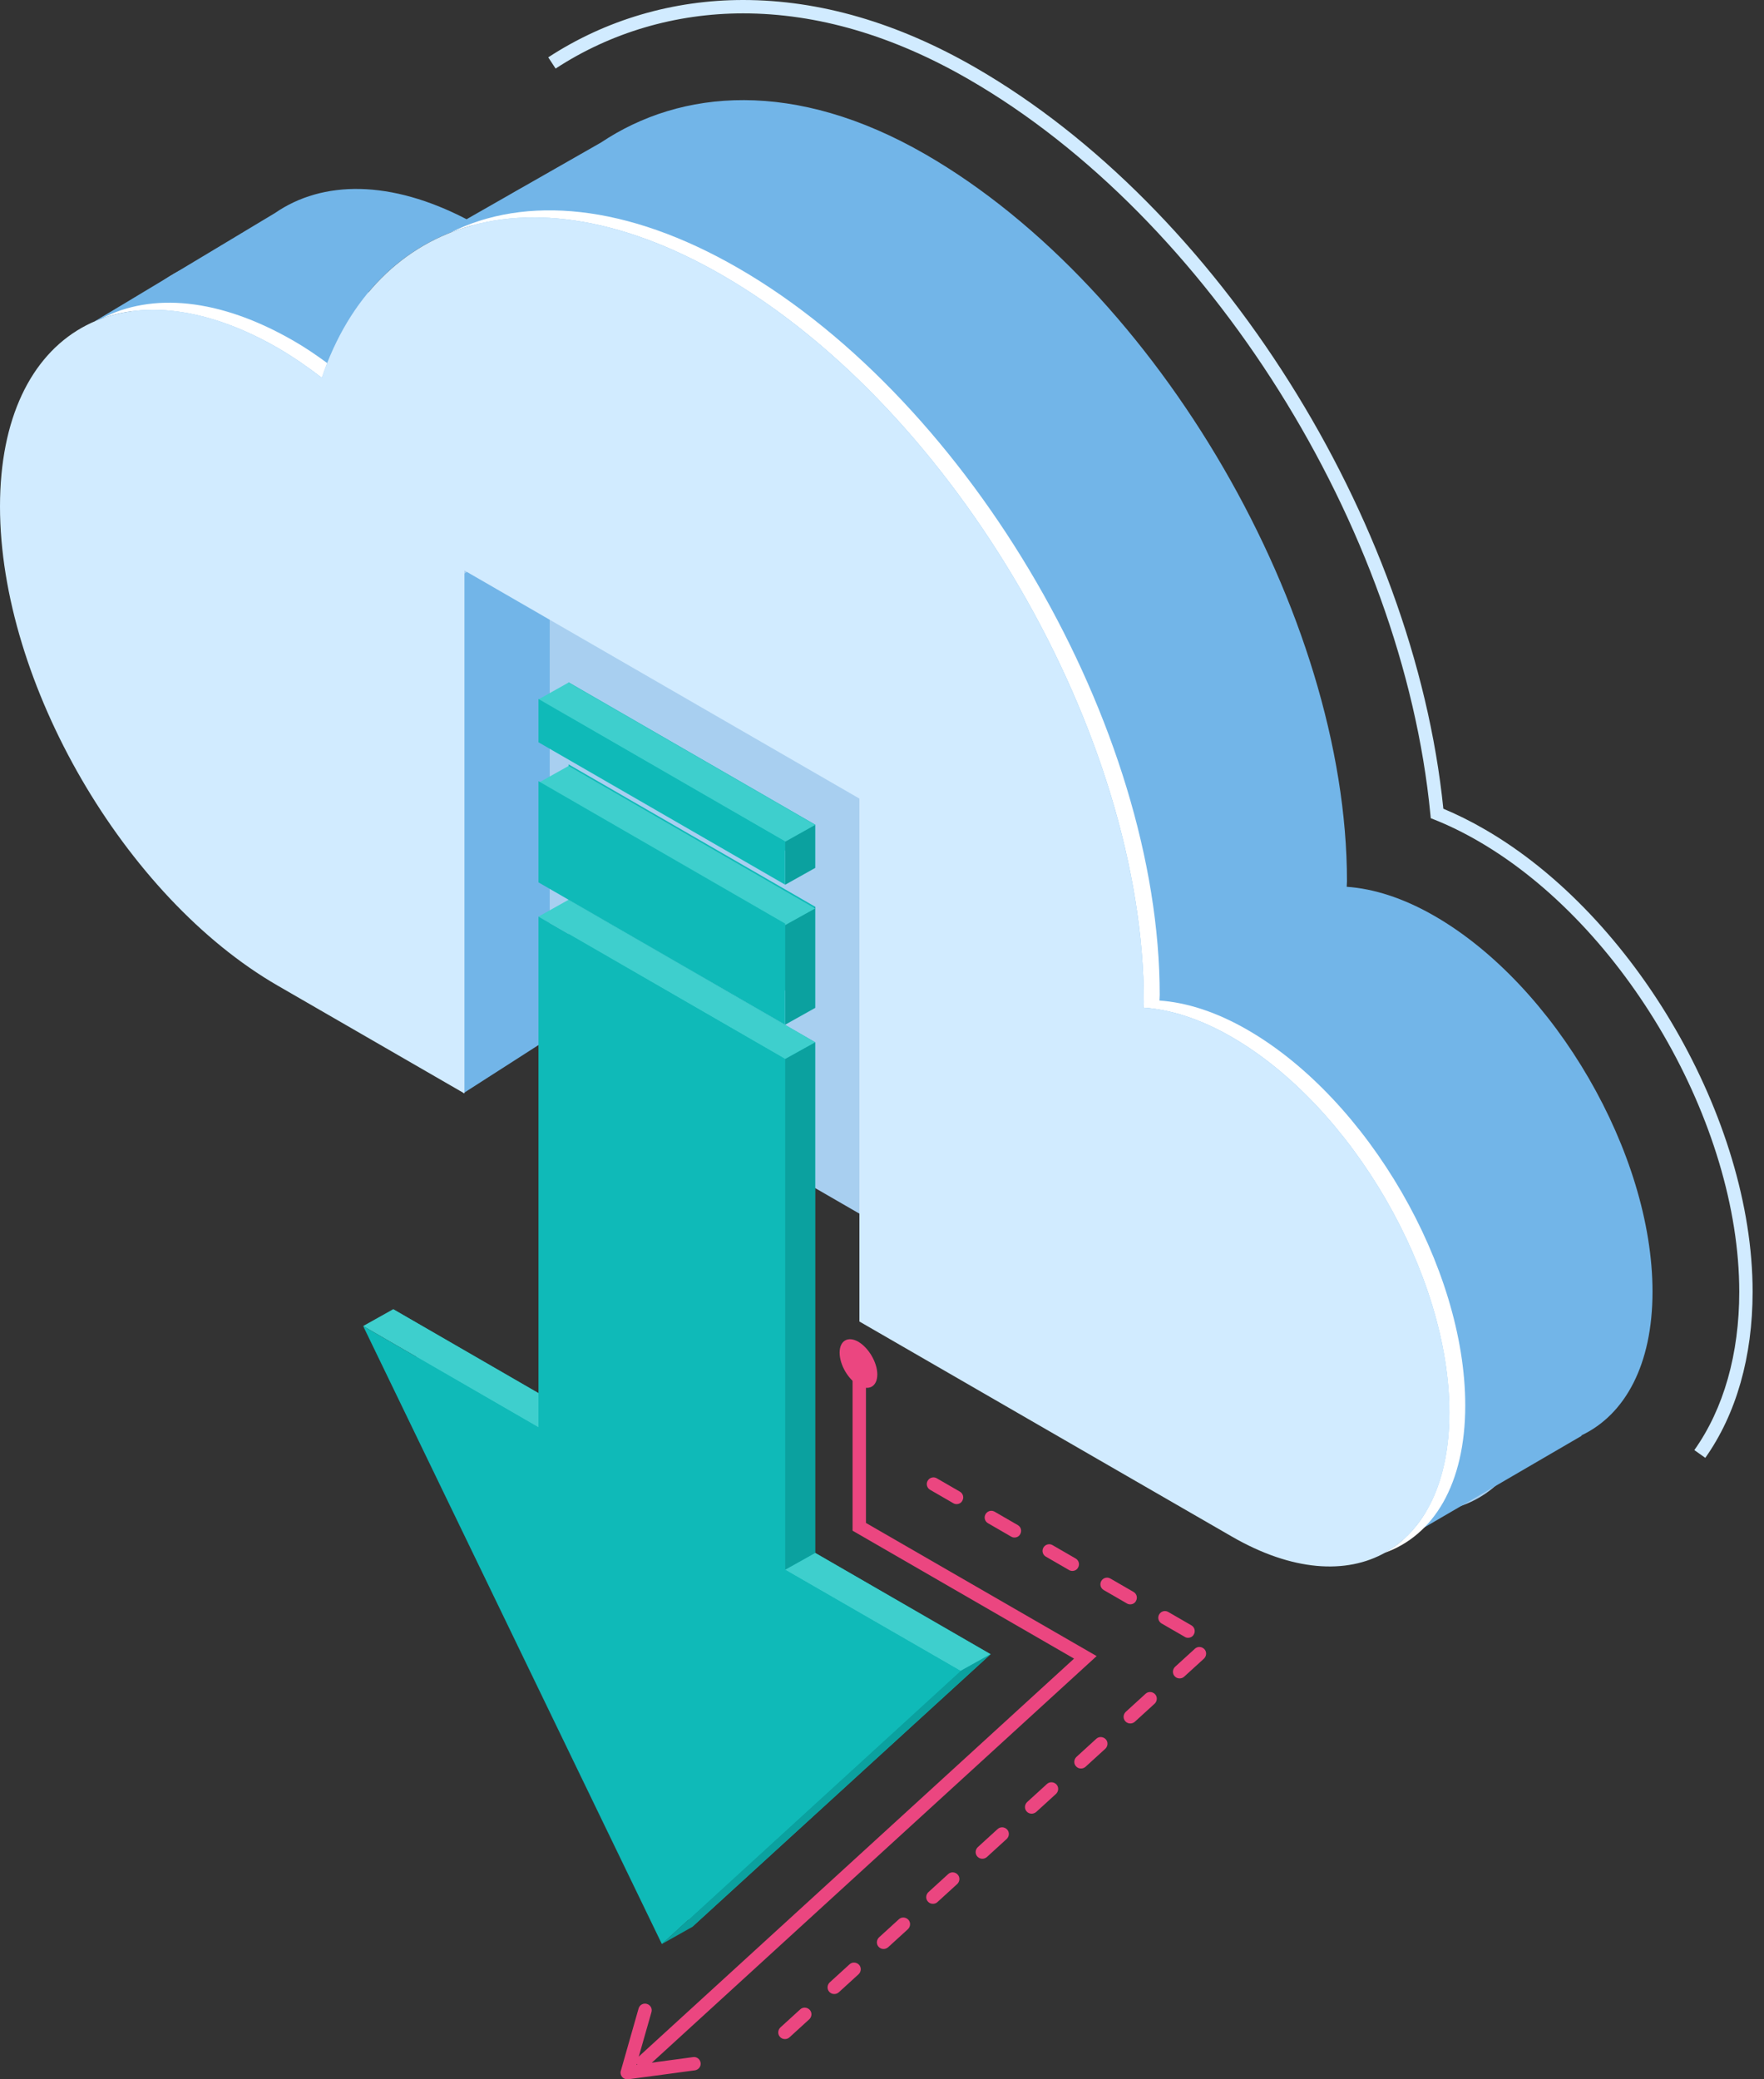 <svg width="112" height="132" viewBox="0 0 112 132" fill="none" xmlns="http://www.w3.org/2000/svg">
<rect x="0" y="0" width="112" height="132" fill="#333333" stroke="none"/>
<g clip-path="url(#clip0)">
<path d="M84.088 62.381C82.094 61.227 80.201 60.633 78.487 60.514C78.487 60.395 78.504 60.285 78.504 60.166C78.504 43.211 66.522 22.547 51.748 14.019C39.867 7.162 29.803 10.251 26.315 20.528C25.407 19.832 24.474 19.187 23.523 18.635C13.781 13.018 5.889 17.524 5.889 28.7C5.889 39.876 13.79 53.504 23.532 59.131C28.403 61.939 78.334 90.766 84.096 94.102C91.725 98.506 97.912 94.984 97.912 86.226C97.912 77.46 91.725 66.785 84.088 62.381Z" fill="#A8CFF0"/>
<path d="M29.413 69.407L34.903 65.885V32.926L29.413 36.456V69.407Z" fill="#72B5E8"/>
<path d="M108.273 92.549L107.577 92.056C109.444 89.426 110.429 85.946 110.429 82.009C110.429 71.334 103.148 58.766 93.855 53.394C92.93 52.859 91.997 52.401 91.08 52.036L90.843 51.943L90.817 51.688C89.052 33.443 76.731 13.824 61.515 5.041C56.703 2.257 51.883 0.849 47.182 0.849C42.897 0.849 38.781 2.062 35.276 4.353L34.81 3.64C38.459 1.256 42.736 0 47.182 0C52.036 0 57.001 1.443 61.939 4.294C77.308 13.162 89.765 32.917 91.641 51.34C92.514 51.705 93.406 52.147 94.28 52.656C103.809 58.163 111.277 71.053 111.277 82C111.277 86.125 110.242 89.765 108.273 92.549Z" fill="#D1EBFF"/>
<path d="M104.921 82C104.921 73.243 98.734 62.576 91.106 58.163C89.111 57.009 87.219 56.415 85.505 56.296C85.505 56.177 85.522 56.067 85.522 55.948C85.522 38.993 73.54 18.33 58.765 9.801C50.466 5.015 43.244 5.652 38.161 9.046L29.624 13.917C24.804 11.414 20.493 11.431 17.455 13.527L5.965 20.426C9.08 19.068 13.162 19.509 17.634 22.098C18.584 22.649 19.517 23.294 20.425 23.99C23.913 13.705 33.978 10.616 45.858 17.481C60.632 26.01 72.615 46.673 72.615 63.628C72.615 63.747 72.598 63.857 72.598 63.976C74.312 64.095 76.204 64.689 78.198 65.843C85.827 70.247 92.014 80.923 92.014 89.68C92.014 93.389 90.902 96.147 89.043 97.776L100.423 91.148L100.406 91.123C103.181 89.808 104.921 86.634 104.921 82Z" fill="#72B5E8"/>
<path d="M79.217 65.385C77.223 64.231 75.331 63.637 73.616 63.518C73.616 63.399 73.633 63.289 73.633 63.17C73.633 46.215 61.651 25.551 46.877 17.023C39.8 12.933 33.359 12.381 28.581 14.774C33.24 12.924 39.273 13.662 45.867 17.473C60.641 26.001 72.624 46.665 72.624 63.62C72.624 63.739 72.606 63.849 72.606 63.968C74.321 64.086 76.213 64.68 78.207 65.835C85.836 70.239 92.022 80.914 92.022 89.672C92.022 94.101 90.436 97.19 87.881 98.591C91.021 97.496 93.032 94.212 93.032 89.222C93.032 80.456 86.846 69.789 79.217 65.385Z" fill="white"/>
<path d="M17.643 22.089C18.593 22.641 19.526 23.286 20.434 23.982C20.545 23.668 20.655 23.354 20.774 23.048C20.078 22.539 19.374 22.055 18.644 21.639C13.917 18.907 9.623 18.567 6.458 20.214C9.504 19.119 13.4 19.645 17.643 22.089Z" fill="white"/>
<path d="M78.207 65.835C76.213 64.68 74.321 64.086 72.606 63.968C72.606 63.849 72.623 63.739 72.623 63.62C72.623 46.665 60.641 26.001 45.867 17.473C33.986 10.616 23.922 13.705 20.434 23.982C19.526 23.286 18.593 22.641 17.642 22.089C7.9 16.471 0 20.969 0 32.154C0 43.33 7.9 56.958 17.642 62.576C18.941 63.323 23.455 65.936 29.489 69.416V36.218L54.565 50.696V83.893C65.801 90.385 75.814 96.163 78.216 97.547C85.845 101.951 92.031 98.429 92.031 89.672C92.022 80.906 85.836 70.239 78.207 65.835Z" fill="#D1EBFF"/>
<path d="M51.756 57.561L36.099 48.523V54.947L51.756 63.985V57.561ZM51.756 52.35L36.099 43.313V46.062L51.756 55.1V52.35ZM51.756 98.582V66.165L36.099 57.119V89.544L24.966 83.112L43.932 122.343L62.898 105.014L51.756 98.582Z" fill="#0FBAB8"/>
<path d="M62.89 105.014L60.989 106.075L49.847 99.651L51.756 98.582L62.89 105.014Z" fill="#3ECFCD"/>
<path d="M60.989 106.075L42.023 123.412L43.924 122.343L62.89 105.014L60.989 106.075Z" fill="#0BA19F"/>
<path d="M49.847 67.226V99.651L51.756 98.582V66.165L49.847 67.226Z" fill="#0BA19F"/>
<path d="M49.847 65.054L51.756 63.985V57.561L49.847 58.63V65.054Z" fill="#0BA19F"/>
<path d="M49.847 56.169L51.756 55.1V52.35L49.847 53.411V56.169Z" fill="#0BA19F"/>
<path d="M24.966 83.112L23.057 84.181L34.19 90.614L36.1 89.544L24.966 83.112Z" fill="#3ECFCD"/>
<path d="M34.19 58.189L36.1 57.119L51.757 66.165L49.847 67.226L34.19 58.189Z" fill="#3ECFCD"/>
<path d="M34.19 49.694L36.1 48.625L51.757 57.671L49.847 58.732L34.19 49.694Z" fill="#3ECFCD"/>
<path d="M34.19 44.399L36.1 43.33L51.757 52.367L49.847 53.437L34.19 44.399Z" fill="#3ECFCD"/>
<path d="M49.839 129.446C49.72 129.446 49.609 129.403 49.525 129.31C49.363 129.14 49.38 128.869 49.55 128.707L50.806 127.562C50.976 127.401 51.247 127.418 51.408 127.587C51.57 127.757 51.553 128.029 51.383 128.19L50.127 129.335C50.042 129.412 49.94 129.446 49.839 129.446ZM52.97 126.586C52.851 126.586 52.741 126.543 52.656 126.45C52.495 126.28 52.512 126.009 52.681 125.848L53.937 124.702C54.107 124.541 54.379 124.558 54.54 124.727C54.701 124.897 54.684 125.169 54.514 125.33L53.258 126.476C53.173 126.552 53.072 126.586 52.97 126.586ZM56.101 123.726C55.982 123.726 55.872 123.684 55.787 123.59C55.626 123.421 55.643 123.149 55.813 122.988L57.069 121.842C57.238 121.681 57.51 121.698 57.671 121.868C57.832 122.037 57.815 122.309 57.646 122.47L56.39 123.616C56.313 123.684 56.203 123.726 56.101 123.726ZM59.233 120.858C59.114 120.858 59.003 120.815 58.919 120.722C58.757 120.552 58.774 120.281 58.944 120.12L60.2 118.974C60.37 118.813 60.641 118.83 60.802 118.999C60.964 119.169 60.947 119.441 60.777 119.602L59.521 120.748C59.445 120.824 59.334 120.858 59.233 120.858ZM62.372 117.998C62.254 117.998 62.143 117.956 62.058 117.862C61.897 117.693 61.914 117.421 62.084 117.26L63.34 116.114C63.518 115.953 63.781 115.97 63.942 116.14C64.103 116.309 64.087 116.581 63.917 116.742L62.661 117.888C62.576 117.964 62.474 117.998 62.372 117.998ZM65.504 115.138C65.385 115.138 65.275 115.096 65.19 115.003C65.028 114.833 65.045 114.561 65.215 114.4L66.471 113.254C66.641 113.093 66.912 113.11 67.074 113.28C67.235 113.45 67.218 113.721 67.048 113.882L65.792 115.028C65.707 115.096 65.606 115.138 65.504 115.138ZM68.635 112.27C68.516 112.27 68.406 112.228 68.321 112.134C68.16 111.965 68.177 111.693 68.347 111.532L69.602 110.386C69.772 110.225 70.044 110.242 70.205 110.412C70.366 110.581 70.349 110.853 70.18 111.014L68.924 112.16C68.839 112.236 68.737 112.27 68.635 112.27ZM71.766 109.41C71.647 109.41 71.537 109.368 71.452 109.274C71.291 109.105 71.308 108.833 71.478 108.672L72.734 107.526C72.903 107.365 73.175 107.382 73.336 107.552C73.498 107.722 73.481 107.993 73.311 108.154L72.055 109.3C71.97 109.376 71.868 109.41 71.766 109.41ZM74.898 106.55C74.779 106.55 74.669 106.508 74.584 106.415C74.422 106.245 74.439 105.973 74.609 105.812L75.865 104.667C76.035 104.505 76.306 104.522 76.468 104.692C76.629 104.862 76.612 105.133 76.442 105.295L75.186 106.44C75.101 106.516 74.999 106.55 74.898 106.55ZM75.432 103.971C75.356 103.971 75.288 103.954 75.22 103.911L73.752 103.063C73.548 102.944 73.481 102.689 73.599 102.486C73.718 102.282 73.973 102.214 74.176 102.333L75.644 103.181C75.848 103.3 75.916 103.555 75.797 103.759C75.729 103.894 75.585 103.971 75.432 103.971ZM71.758 101.849C71.69 101.849 71.614 101.832 71.546 101.79L70.078 100.941C69.874 100.822 69.806 100.568 69.925 100.364C70.044 100.16 70.298 100.093 70.502 100.211L71.97 101.06C72.174 101.179 72.242 101.433 72.123 101.637C72.055 101.773 71.911 101.849 71.758 101.849ZM68.083 99.728C68.016 99.728 67.939 99.711 67.871 99.668L66.403 98.82C66.2 98.701 66.132 98.446 66.25 98.243C66.369 98.039 66.632 97.971 66.828 98.09L68.296 98.939C68.499 99.057 68.567 99.312 68.448 99.516C68.38 99.651 68.236 99.728 68.083 99.728ZM64.409 97.606C64.341 97.606 64.265 97.589 64.197 97.547L62.729 96.698C62.525 96.579 62.457 96.325 62.576 96.121C62.695 95.918 62.949 95.85 63.153 95.968L64.621 96.817C64.825 96.936 64.893 97.19 64.774 97.394C64.706 97.53 64.562 97.606 64.409 97.606ZM60.734 95.485C60.667 95.485 60.59 95.468 60.522 95.425L59.054 94.577C58.851 94.458 58.783 94.203 58.901 94C59.02 93.796 59.283 93.728 59.479 93.847L60.947 94.695C61.15 94.814 61.218 95.069 61.099 95.272C61.032 95.408 60.887 95.485 60.734 95.485Z" fill="#EB4680"/>
<path d="M40.818 131.465L40.249 130.837L68.194 105.294L54.132 97.173V86.15H54.981V96.681L69.628 105.133L40.818 131.465Z" fill="#EB4680"/>
<path d="M49.847 58.63L34.19 49.592V56.016L49.847 65.054V58.63ZM49.847 53.411L34.19 44.373V47.123L49.847 56.16V53.411ZM49.847 99.651V67.226L34.19 58.189V90.614L23.057 84.181L42.023 123.412L60.989 106.075L49.847 99.651Z" fill="#0FBAB8"/>
<path d="M39.825 132C39.706 132 39.587 131.949 39.502 131.856C39.409 131.745 39.375 131.601 39.417 131.465L40.546 127.502C40.614 127.273 40.843 127.146 41.072 127.214C41.301 127.282 41.429 127.511 41.361 127.74L40.41 131.075L44.008 130.591C44.246 130.557 44.45 130.727 44.484 130.956C44.518 131.185 44.348 131.397 44.119 131.431L39.876 132C39.859 132 39.842 132 39.825 132Z" fill="#EB4680"/>
<path d="M55.702 87.253C55.702 88.017 55.167 88.323 54.506 87.941C53.844 87.559 53.309 86.634 53.309 85.87C53.309 85.106 53.844 84.801 54.506 85.183C55.159 85.573 55.702 86.498 55.702 87.253Z" fill="#EB4680"/>
</g>
<defs>
<clipPath id="clip0">
<rect width="111.277" height="132" fill="white"/>
</clipPath>
</defs>
</svg>
